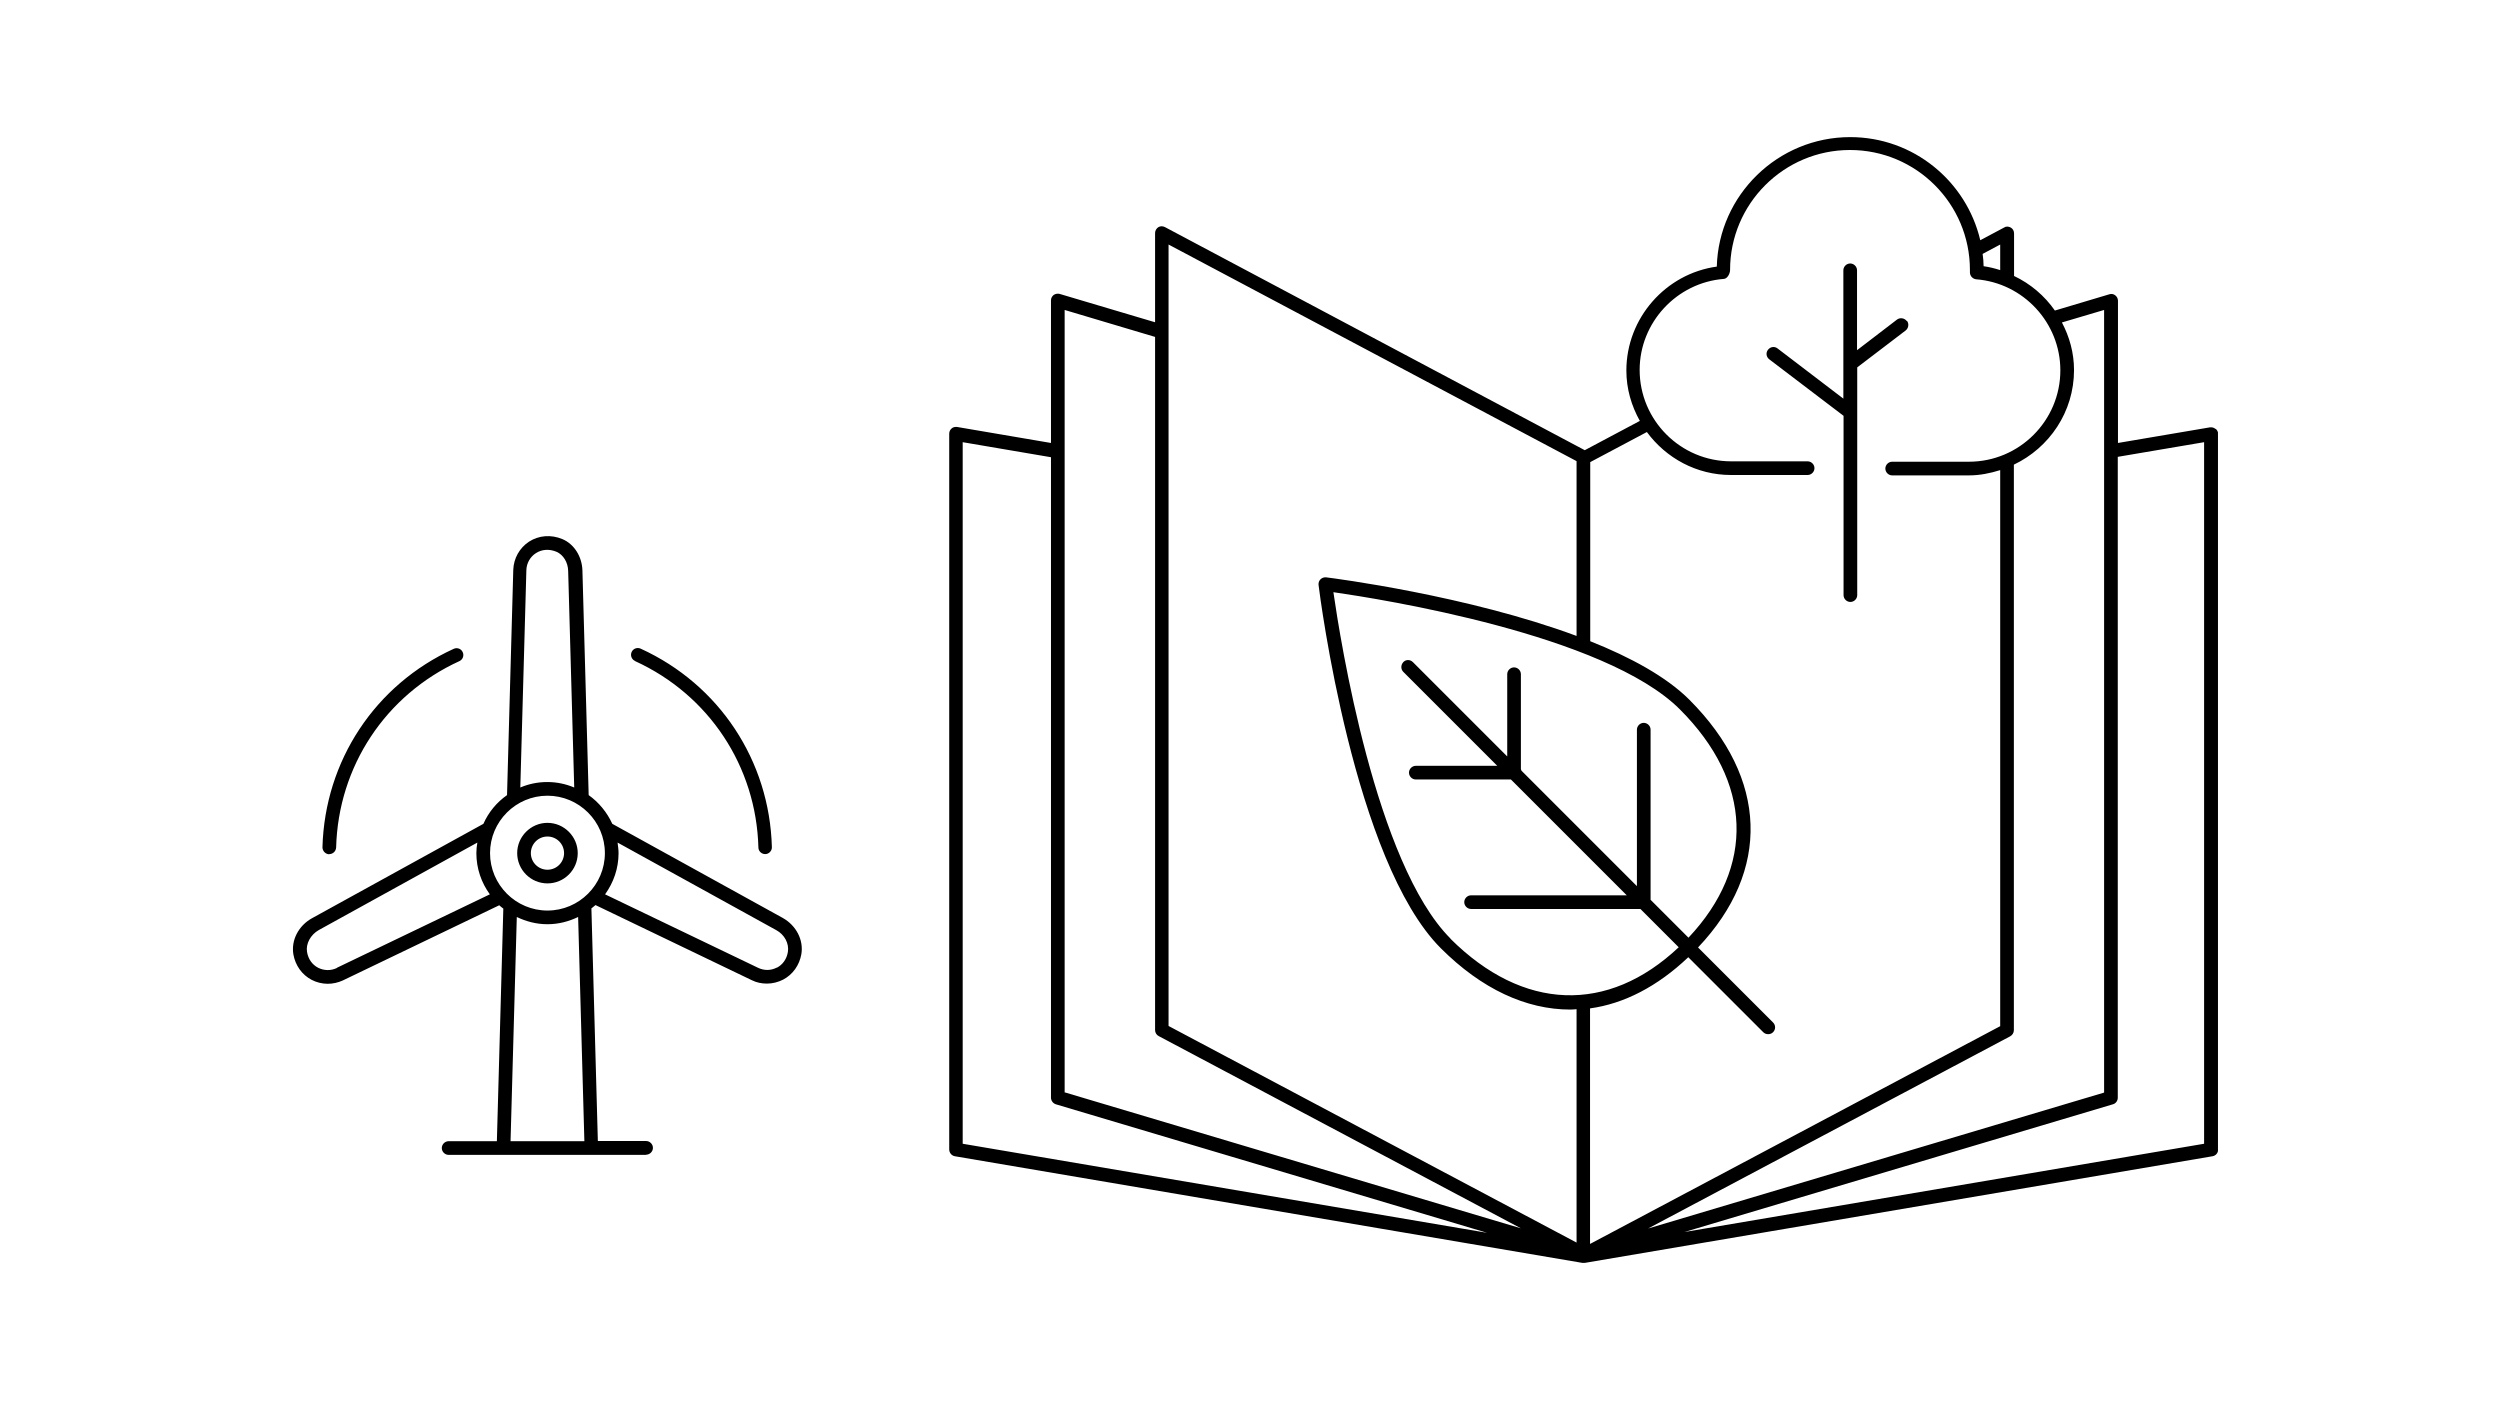 <?xml version="1.0" encoding="UTF-8"?>
<svg xmlns="http://www.w3.org/2000/svg" width="128" height="72" viewBox="0 0 128 72" fill="none">
  <g clip-path="url(#clip0_124_1842)">
    <path d="M16.86 43.73C17.05 43.73 17.2 43.58 17.21 43.39C17.32 39.24 19.74 35.58 23.52 33.85C23.7 33.77 23.77 33.56 23.69 33.39C23.61 33.21 23.4 33.14 23.23 33.22C19.2 35.06 16.63 38.96 16.51 43.38C16.51 43.57 16.66 43.73 16.85 43.74L16.86 43.73ZM32.52 33.85C36.3 35.58 38.72 39.24 38.83 43.39C38.83 43.58 38.99 43.73 39.18 43.73C39.37 43.73 39.53 43.56 39.52 43.37C39.4 38.95 36.83 35.05 32.8 33.21C32.62 33.13 32.42 33.21 32.34 33.38C32.26 33.56 32.34 33.76 32.51 33.84L32.52 33.85ZM97.62 16.43C97.5 16.28 97.28 16.25 97.13 16.36L95.08 17.93V13.84C95.08 13.65 94.92 13.49 94.73 13.49C94.54 13.49 94.38 13.65 94.38 13.84V20.41L91.01 17.84C90.86 17.72 90.64 17.75 90.52 17.91C90.4 18.06 90.43 18.28 90.59 18.4L94.39 21.29V30.47C94.39 30.66 94.55 30.82 94.74 30.82C94.93 30.82 95.09 30.66 95.09 30.47V18.81L97.57 16.92C97.72 16.8 97.75 16.58 97.64 16.43H97.62ZM33.08 59.12C33.27 59.12 33.43 58.96 33.43 58.77C33.43 58.58 33.27 58.42 33.08 58.42H30.61L30.28 46.51C30.35 46.45 30.42 46.4 30.49 46.34L38.5 50.19C38.74 50.31 39 50.36 39.27 50.36C39.55 50.36 39.83 50.29 40.09 50.16C40.59 49.9 40.93 49.42 41.03 48.85C41.15 48.13 40.77 47.39 40.08 47L31.35 42.18C31.08 41.59 30.66 41.08 30.14 40.71L29.82 29.21C29.8 28.49 29.39 27.85 28.79 27.6C28.21 27.36 27.59 27.41 27.09 27.73C26.6 28.05 26.3 28.59 26.28 29.17L25.96 40.71C25.43 41.08 25.01 41.59 24.75 42.18L15.98 47.01C15.29 47.39 14.9 48.13 15.02 48.86C15.12 49.43 15.46 49.91 15.96 50.17C16.21 50.3 16.5 50.37 16.78 50.37C17.04 50.37 17.31 50.31 17.55 50.2L25.56 46.35C25.63 46.41 25.7 46.47 25.77 46.52L25.44 58.43H22.97C22.78 58.43 22.62 58.59 22.62 58.78C22.62 58.97 22.78 59.13 22.97 59.13H33.09L33.08 59.12ZM26.95 29.19C26.96 28.84 27.14 28.51 27.44 28.32C27.75 28.12 28.13 28.1 28.49 28.25C28.84 28.4 29.08 28.79 29.09 29.23L29.4 40.32C28.97 40.14 28.51 40.04 28.02 40.04C27.53 40.04 27.06 40.14 26.64 40.32L26.95 29.2V29.19ZM17.25 49.56C16.94 49.71 16.59 49.7 16.29 49.55C15.98 49.39 15.78 49.1 15.72 48.74C15.65 48.32 15.9 47.86 16.32 47.62L24.44 43.14C24.41 43.32 24.39 43.49 24.39 43.68C24.39 44.47 24.65 45.2 25.08 45.79L17.25 49.55V49.56ZM26.14 58.43L26.46 46.95C26.94 47.18 27.46 47.32 28.03 47.32C28.6 47.32 29.12 47.18 29.6 46.95L29.92 58.43H26.14V58.43ZM28.03 46.62C26.41 46.62 25.09 45.3 25.09 43.68C25.09 42.06 26.41 40.74 28.03 40.74C29.65 40.74 30.97 42.06 30.97 43.68C30.97 45.3 29.65 46.62 28.03 46.62ZM39.77 49.54C39.47 49.7 39.12 49.7 38.81 49.55L30.98 45.79C31.41 45.19 31.67 44.47 31.67 43.68C31.67 43.49 31.64 43.32 31.62 43.14L39.74 47.62C40.17 47.85 40.41 48.31 40.34 48.74C40.28 49.1 40.08 49.39 39.77 49.55V49.54ZM28.03 42.13C27.18 42.13 26.48 42.83 26.48 43.68C26.48 44.53 27.17 45.23 28.03 45.23C28.89 45.23 29.58 44.53 29.58 43.68C29.58 42.83 28.88 42.13 28.03 42.13ZM28.03 44.53C27.56 44.53 27.18 44.15 27.18 43.68C27.18 43.21 27.56 42.83 28.03 42.83C28.5 42.83 28.88 43.21 28.88 43.68C28.88 44.15 28.5 44.53 28.03 44.53ZM113.43 21.96C113.35 21.89 113.25 21.87 113.15 21.88L108.44 22.68V15.4C108.44 15.29 108.39 15.19 108.3 15.12C108.21 15.05 108.1 15.03 107.99 15.07L105.21 15.9C104.68 15.14 103.96 14.53 103.12 14.13V11.95C103.12 11.83 103.06 11.71 102.95 11.65C102.84 11.59 102.71 11.58 102.61 11.65L101.39 12.3C100.68 9.28 97.97 7.02 94.73 7.02C91.03 7.02 88 9.98 87.9 13.65C85.28 14.01 83.27 16.29 83.27 18.97C83.27 19.91 83.53 20.78 83.96 21.55L81.14 23.05L59.65 11.63C59.54 11.57 59.41 11.57 59.31 11.63C59.21 11.69 59.14 11.81 59.14 11.93V16.5L54.26 15.05C54.16 15.02 54.04 15.04 53.95 15.1C53.86 15.17 53.81 15.27 53.81 15.38V22.68L49 21.86C48.9 21.85 48.79 21.87 48.72 21.94C48.64 22.01 48.6 22.1 48.6 22.21V58.85C48.6 59.02 48.72 59.17 48.89 59.2L81.02 64.66C81.02 64.66 81.06 64.66 81.08 64.66C81.1 64.66 81.12 64.66 81.14 64.66L113.28 59.2C113.45 59.17 113.57 59.03 113.57 58.85V22.23C113.57 22.13 113.53 22.03 113.45 21.96H113.43ZM102.41 12.52V13.83C102.13 13.74 101.85 13.67 101.56 13.63C101.56 13.42 101.54 13.21 101.51 13L102.41 12.52V12.52ZM49.29 58.55V22.64L53.81 23.41V56.2C53.81 56.35 53.91 56.49 54.06 56.54L76.14 63.12L49.29 58.56V58.55ZM54.51 55.94V15.87L59.14 17.25V52.74C59.14 52.87 59.21 52.99 59.33 53.05L77.87 62.89L54.52 55.93L54.51 55.94ZM80.72 63.62L59.83 52.53V12.52L80.72 23.61V32.56C75.15 30.49 68.31 29.61 67.9 29.56C67.8 29.55 67.69 29.58 67.61 29.66C67.53 29.74 67.5 29.84 67.51 29.95C67.58 30.53 69.32 44.1 73.77 48.55C75.86 50.64 78.14 51.69 80.4 51.69C80.51 51.69 80.61 51.68 80.72 51.67V63.61V63.62ZM74.27 48.06C70.43 44.22 68.62 32.75 68.27 30.32C70.7 30.67 82.17 32.48 86.01 36.32C89.73 40.04 89.87 44.38 86.45 48.01L84.51 46.07V37.36C84.51 37.17 84.35 37.01 84.16 37.01C83.97 37.01 83.81 37.17 83.81 37.36V45.37L77.9 39.46C77.9 39.46 77.88 39.41 77.87 39.38V34.52C77.87 34.33 77.71 34.17 77.52 34.17C77.33 34.17 77.17 34.33 77.17 34.52V38.73L72.34 33.9C72.2 33.76 71.98 33.76 71.85 33.9C71.72 34.04 71.71 34.26 71.85 34.4L76.66 39.21H72.49C72.3 39.21 72.14 39.37 72.14 39.56C72.14 39.75 72.3 39.91 72.49 39.91H77.35C77.35 39.91 77.36 39.92 77.37 39.92L83.29 45.84H75.32C75.13 45.84 74.97 46 74.97 46.19C74.97 46.38 75.13 46.54 75.32 46.54H83.99L85.95 48.5C82.32 51.92 77.98 51.77 74.26 48.06H74.27ZM100.86 13.94C100.86 14.13 101 14.28 101.18 14.3C103.6 14.49 105.49 16.53 105.49 18.96C105.49 21.54 103.39 23.64 100.81 23.64H96.88C96.69 23.64 96.53 23.8 96.53 23.99C96.53 24.18 96.69 24.34 96.88 24.34H100.81C101.37 24.34 101.9 24.23 102.41 24.07V52.54L81.41 63.69V51.63C83.15 51.39 84.86 50.51 86.44 49.01L90.28 52.85C90.35 52.92 90.44 52.95 90.53 52.95C90.62 52.95 90.71 52.92 90.78 52.85C90.92 52.71 90.92 52.49 90.78 52.35L86.94 48.51C90.67 44.57 90.52 39.86 86.5 35.83C85.32 34.65 83.48 33.65 81.42 32.83V23.66L84.32 22.12C85.3 23.45 86.86 24.32 88.63 24.32H92.55C92.74 24.32 92.9 24.16 92.9 23.97C92.9 23.78 92.74 23.62 92.55 23.62H88.63C86.05 23.62 83.95 21.52 83.95 18.94C83.95 16.51 85.85 14.47 88.26 14.28C88.44 14.27 88.58 14.01 88.58 13.82C88.58 10.44 91.33 7.68 94.72 7.68C98.11 7.68 100.86 10.43 100.86 13.82V13.92V13.94ZM102.92 53.06C103.03 53 103.11 52.88 103.11 52.75V23.79C104.92 22.93 106.19 21.09 106.19 18.95C106.19 18.07 105.96 17.25 105.57 16.51L107.73 15.87V55.94L84.38 62.9L102.92 53.06V53.06ZM112.85 58.56L86.24 63.08L108.18 56.54C108.33 56.5 108.43 56.36 108.43 56.2V23.39L112.85 22.64V58.55V58.56Z" fill="black"></path>
  </g>
  <defs>
    <clipPath id="clip0_124_1842">
      <rect width="98.56" height="57.66" fill="white" transform="translate(15 7)"></rect>
    </clipPath>
  </defs>
</svg>
